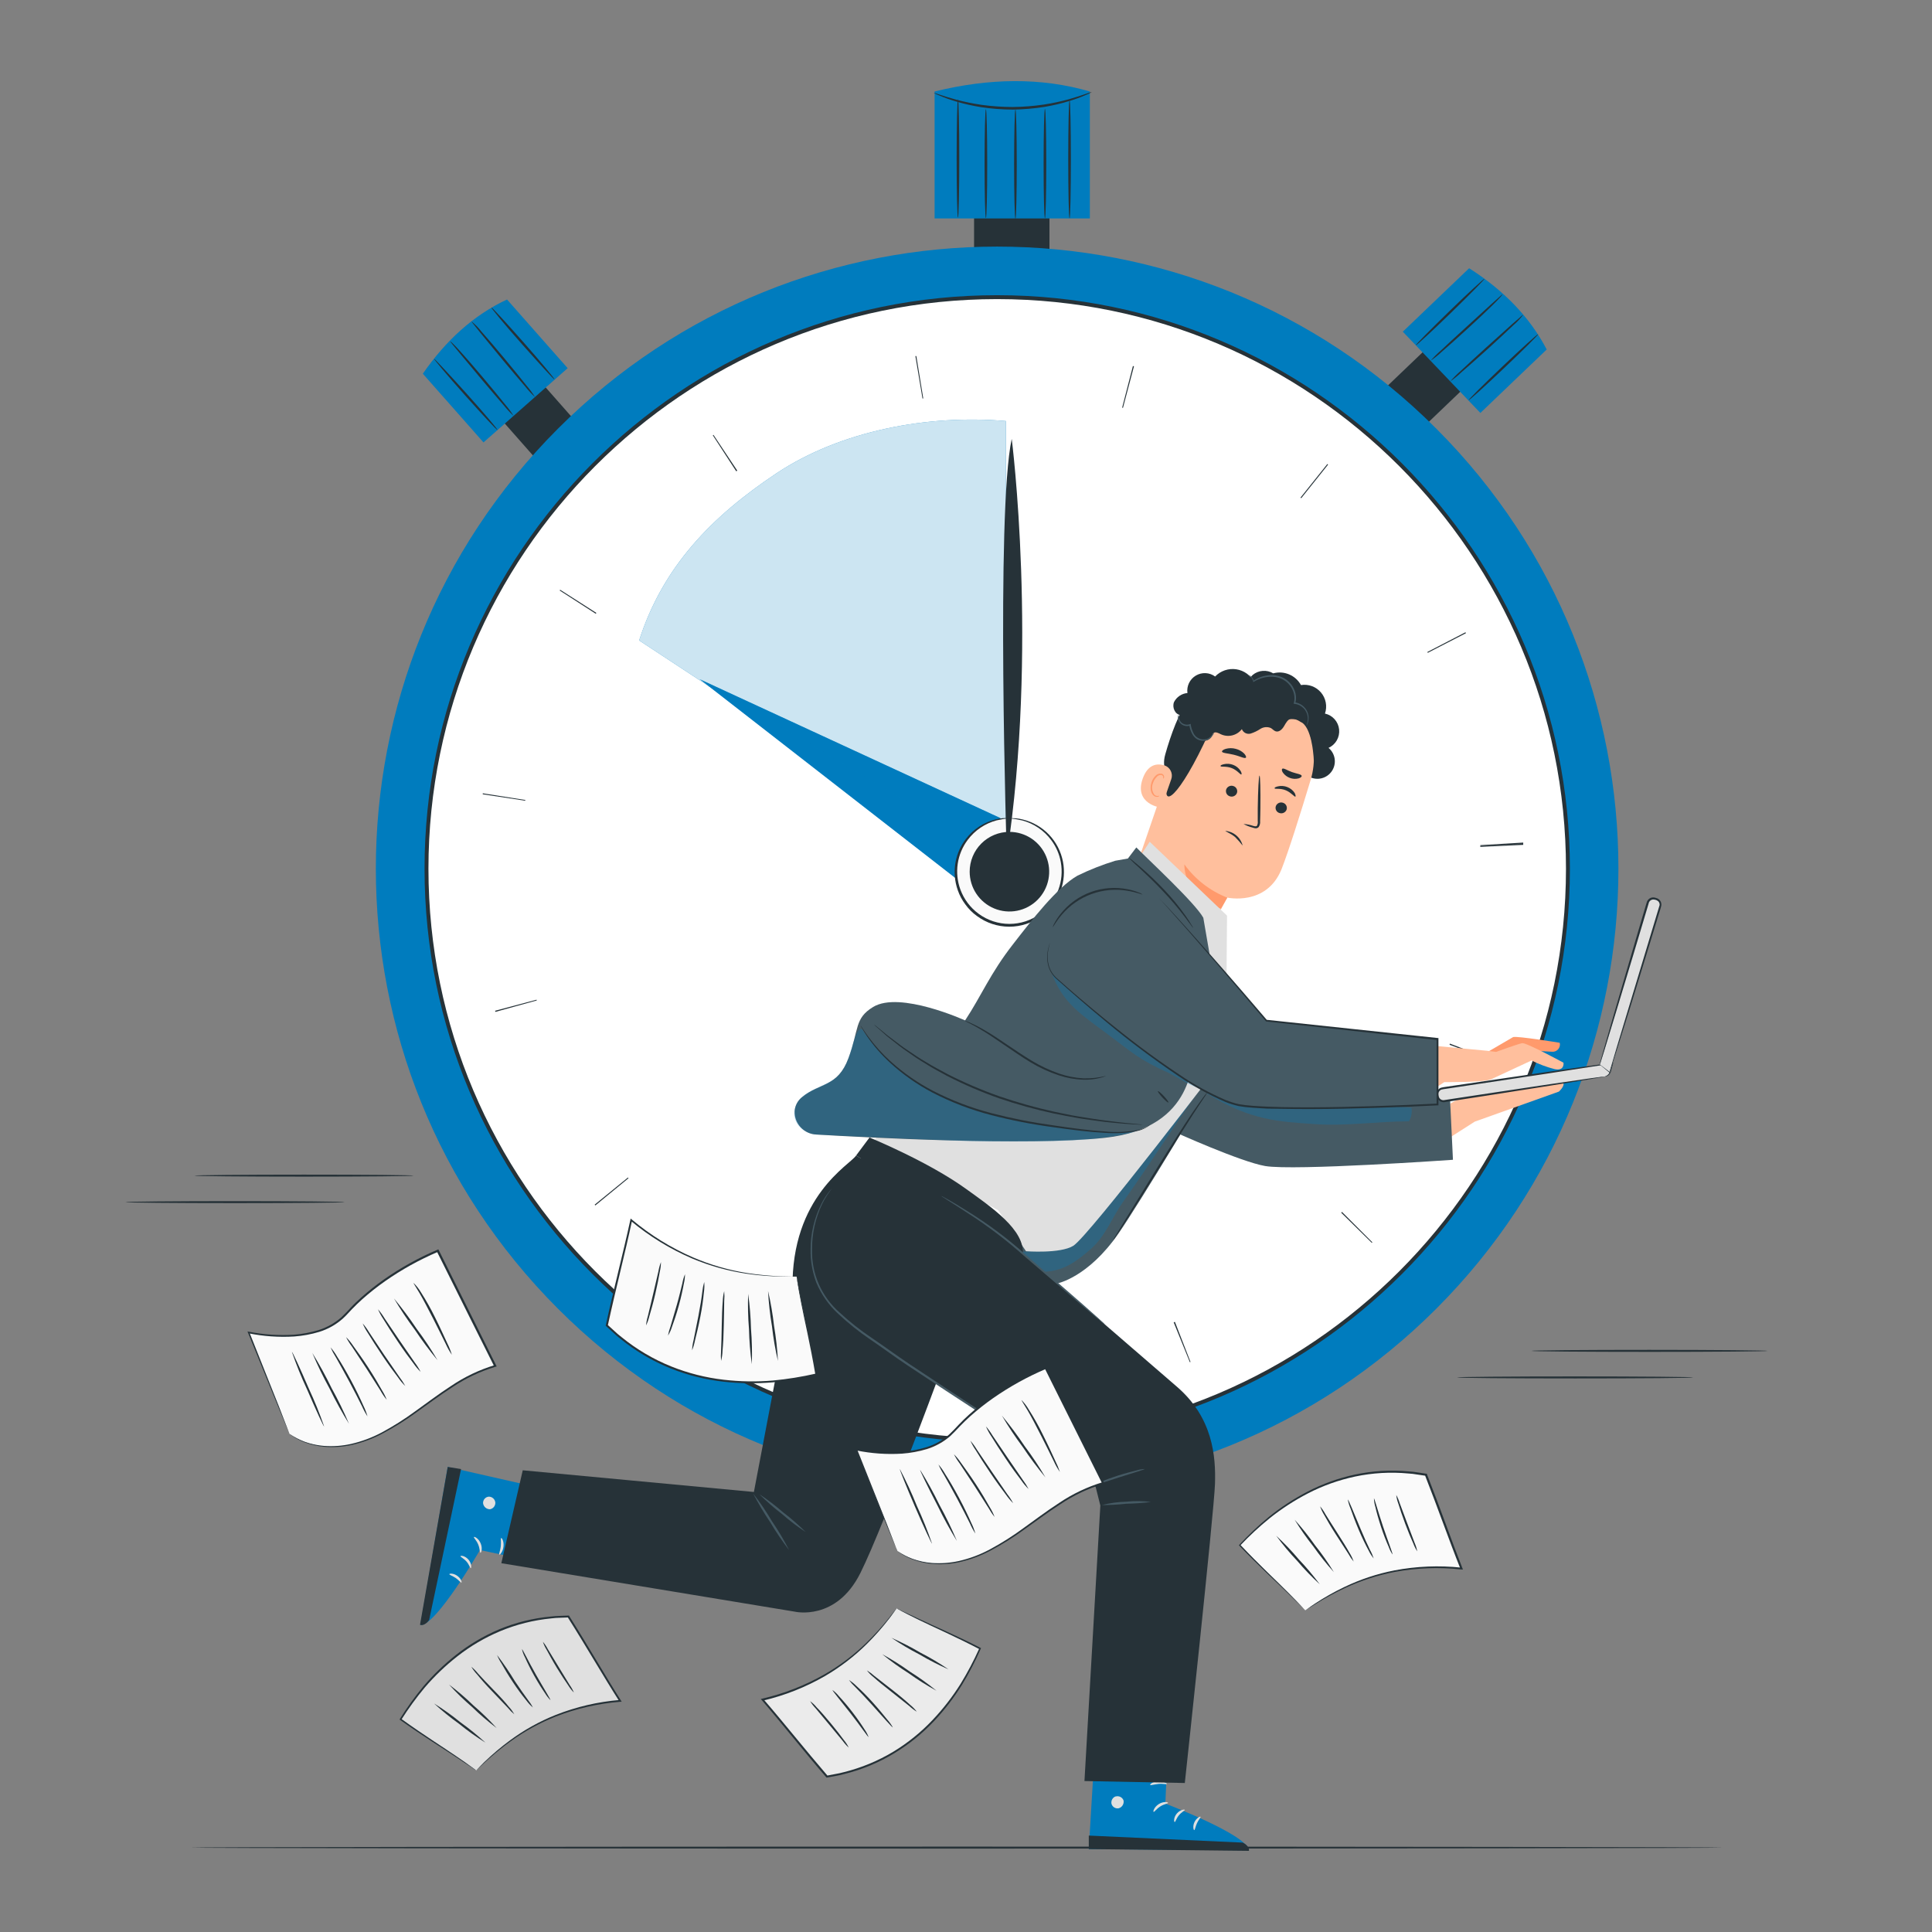 <?xml version="1.0" encoding="UTF-8"?> <svg xmlns="http://www.w3.org/2000/svg" width="500" height="500" viewBox="0 0 500 500" fill="none"><rect x="0" y="0" width="500" height="500" fill="#808080" stroke="none"/> <g clip-path="url(#clip0_451_803)"> <path d="M445.86 478.161C445.86 478.303 357.079 478.424 247.587 478.424C138.095 478.424 49.284 478.303 49.284 478.161C49.284 478.02 138.045 477.898 247.577 477.898C357.109 477.898 445.86 478.01 445.86 478.161Z" fill="#263238"></path> <path d="M271.599 47.419H252.09V77.893H271.599V47.419Z" fill="#263238"></path> <path d="M282.051 56.529H241.871V23.679C255.937 20.211 269.418 19.989 282.051 23.679V56.529Z" fill="#007CBE"></path> <path d="M282.545 23.82C282.077 24.116 281.58 24.364 281.061 24.558C279.683 25.163 278.27 25.683 276.83 26.115C274.696 26.778 272.52 27.295 270.317 27.662C267.611 28.093 264.877 28.327 262.137 28.36C259.4 28.357 256.666 28.15 253.958 27.743C251.743 27.394 249.554 26.898 247.405 26.257C245.963 25.834 244.547 25.328 243.163 24.74C242.64 24.561 242.139 24.324 241.669 24.032C241.669 23.911 243.89 24.831 247.536 25.812C249.674 26.374 251.842 26.816 254.029 27.137C256.706 27.501 259.405 27.687 262.107 27.693C264.811 27.663 267.51 27.45 270.185 27.056C272.371 26.719 274.536 26.256 276.668 25.67C280.314 24.639 282.475 23.699 282.545 23.82Z" fill="#263238"></path> <path d="M255.15 56.438C254.958 56.438 254.807 50.139 254.807 42.354C254.807 34.569 254.958 28.27 255.15 28.27C255.342 28.27 255.493 34.579 255.493 42.354C255.493 50.129 255.342 56.438 255.15 56.438Z" fill="#263238"></path> <path d="M262.794 56.63C262.602 56.63 262.45 50.3 262.45 42.474C262.45 34.649 262.602 28.319 262.794 28.319C262.985 28.319 263.137 34.659 263.137 42.474C263.137 50.29 262.985 56.63 262.794 56.63Z" fill="#263238"></path> <path d="M270.428 56.508C270.236 56.508 270.085 50.169 270.085 42.353C270.085 34.538 270.236 28.198 270.428 28.198C270.62 28.198 270.772 34.528 270.772 42.353C270.772 50.179 270.62 56.508 270.428 56.508Z" fill="#263238"></path> <path d="M276.799 56.509C276.608 56.509 276.456 49.654 276.456 41.211C276.456 32.769 276.608 25.924 276.799 25.924C276.991 25.924 277.143 32.769 277.143 41.211C277.143 49.654 276.991 56.509 276.799 56.509Z" fill="#263238"></path> <path d="M247.92 56.307C247.728 56.307 247.576 49.462 247.576 41.019C247.576 32.577 247.728 25.722 247.92 25.722C248.111 25.722 248.263 32.567 248.263 41.019C248.263 49.472 248.111 56.307 247.92 56.307Z" fill="#263238"></path> <path d="M382.666 96.838L372.92 86.626L357.005 101.854L366.751 112.066L382.666 96.838Z" fill="#263238"></path> <path d="M383.121 106.87L363.046 85.84L380.212 69.42C389.048 75.052 395.874 81.978 400.287 90.45L383.121 106.87Z" fill="#007CBE"></path> <path d="M366.409 89.359C366.297 89.237 370.185 85.314 375.093 80.542C380 75.77 384.08 72.039 384.181 72.15C384.282 72.261 380.404 76.194 375.497 80.966C370.589 85.739 366.52 89.47 366.409 89.359Z" fill="#263238"></path> <path d="M370.235 93.363C371.037 92.432 371.908 91.563 372.841 90.764C374.507 89.187 376.829 87.033 379.404 84.698L386.039 78.631L388.058 76.821L388.805 76.164C389.028 76.376 384.958 80.36 379.798 85.072C377.223 87.438 374.86 89.541 373.123 91.037C372.225 91.889 371.259 92.667 370.235 93.363V93.363Z" fill="#263238"></path> <path d="M375.325 98.701C376.142 97.749 377.03 96.86 377.981 96.042C379.657 94.455 382.02 92.291 384.635 89.915L391.381 83.849L393.451 82.049C393.689 81.815 393.949 81.605 394.228 81.422C393.482 82.428 392.621 83.344 391.664 84.152C389.987 85.759 387.624 87.943 385.029 90.309C382.434 92.675 379.98 94.799 378.254 96.305C377.347 97.185 376.367 97.987 375.325 98.701Z" fill="#263238"></path> <path d="M380.091 103.565C379.98 103.443 383.918 99.52 388.886 94.799C393.855 90.077 397.975 86.356 398.096 86.467C398.217 86.579 394.269 90.512 389.29 95.233C384.312 99.955 380.202 103.676 380.091 103.565Z" fill="#263238"></path> <path d="M136.879 95.338L126.302 104.685L140.868 121.211L151.445 111.864L136.879 95.338Z" fill="#263238"></path> <path d="M146.91 95.284L125.129 114.494L109.427 96.719C115.395 88.095 122.554 81.553 131.218 77.509L146.91 95.284Z" fill="#007CBE"></path> <path d="M128.774 111.31C128.653 111.421 124.866 107.366 120.322 102.271C115.778 97.175 112.244 92.948 112.315 92.837C112.385 92.726 116.212 96.831 120.766 101.886C125.321 106.942 128.895 111.198 128.774 111.31Z" fill="#263238"></path> <path d="M132.924 107.639C132.012 106.798 131.165 105.889 130.39 104.919C128.885 103.19 126.825 100.784 124.573 98.105L118.838 91.239L117.111 89.147C116.707 88.641 116.495 88.388 116.495 88.368C116.707 88.156 120.534 92.412 125.018 97.731C127.28 100.41 129.279 102.857 130.713 104.646C131.53 105.582 132.27 106.583 132.924 107.639V107.639Z" fill="#263238"></path> <path d="M138.459 102.756C137.537 101.907 136.683 100.987 135.904 100.006C134.389 98.257 132.319 95.81 130.057 93.1L124.311 86.114L122.595 83.97C122.371 83.719 122.172 83.449 121.999 83.161C122.978 83.946 123.859 84.846 124.624 85.841C126.169 87.58 128.25 90.006 130.512 92.726C132.773 95.446 134.783 97.923 136.227 99.743C137.048 100.687 137.794 101.695 138.459 102.756V102.756Z" fill="#263238"></path> <path d="M143.487 98.186C143.366 98.287 139.609 94.142 135.106 89.086C130.602 84.031 127.027 79.653 127.148 79.552C127.27 79.451 131.026 83.535 135.54 88.651C140.054 93.767 143.618 98.075 143.487 98.186Z" fill="#263238"></path> <path d="M371.752 338.652C434.544 275.78 434.544 173.843 371.752 110.971C308.96 48.099 207.154 48.099 144.362 110.971C81.57 173.843 81.57 275.78 144.362 338.652C207.154 401.524 308.96 401.524 371.752 338.652Z" fill="#007CBE"></path> <path d="M362.513 329.401C420.202 271.638 420.202 177.985 362.513 120.222C304.824 62.46 211.291 62.46 153.602 120.222C95.913 177.985 95.913 271.638 153.602 329.401C211.291 387.163 304.824 387.163 362.513 329.401Z" fill="white"></path> <path d="M258.058 373.23C176.325 373.23 109.871 306.65 109.871 224.813C109.871 142.976 176.325 76.397 258.058 76.397C339.79 76.397 406.285 142.976 406.285 224.813C406.285 306.65 339.79 373.23 258.058 373.23ZM258.058 77.408C176.881 77.408 110.881 143.532 110.881 224.813C110.881 306.094 176.921 372.219 258.098 372.219C339.275 372.219 405.275 306.124 405.275 224.813C405.275 143.502 339.235 77.408 258.058 77.408V77.408Z" fill="#263238"></path> <path d="M165.41 165.746C171.56 146.616 184.172 133.675 200.884 122.533C217.596 111.39 240.327 107.225 260.331 108.964V228.17L165.41 165.746Z" fill="#007CBE"></path> <g opacity="0.8"> <path d="M165.41 165.746C171.56 146.616 184.172 133.675 200.884 122.533C217.596 111.39 240.327 107.225 260.331 108.964V228.17L165.41 165.746Z" fill="white"></path> </g> <path d="M247.546 227.473L181.092 175.786L258.906 211.72L261.199 225.37L247.546 227.473Z" fill="#007CBE"></path> <g opacity="0.4"> <path d="M181.092 175.786L250.485 216.644L258.906 211.72L181.092 175.786Z" fill="#007CBE"></path> </g> <path d="M266.48 238.412C273.543 235.512 276.921 227.426 274.024 220.354C271.127 213.281 263.052 209.899 255.988 212.799C248.925 215.7 245.547 223.785 248.444 230.858C251.341 237.931 259.416 241.313 266.48 238.412Z" fill="#FAFAFA"></path> <path d="M261.239 211.75C260.115 211.871 258.999 212.06 257.897 212.317C254.913 213.116 252.285 214.896 250.435 217.372C249.073 219.184 248.187 221.309 247.858 223.552C247.528 225.795 247.765 228.085 248.546 230.213C249.469 232.721 251.109 234.901 253.262 236.481C255.572 238.185 258.365 239.105 261.234 239.105C264.103 239.105 266.897 238.185 269.207 236.481C271.364 234.899 273.007 232.715 273.932 230.203C274.756 227.939 274.965 225.496 274.538 223.125C274.166 221.043 273.308 219.079 272.034 217.392C270.187 214.917 267.562 213.137 264.582 212.337C263.48 212.081 262.364 211.892 261.239 211.771C262.383 211.689 263.532 211.791 264.642 212.074C267.25 212.696 269.623 214.058 271.476 215.997C273.33 217.936 274.586 220.368 275.094 223.004C275.568 225.488 275.37 228.054 274.518 230.435C274.065 231.726 273.418 232.939 272.6 234.035C271.761 235.204 270.738 236.229 269.57 237.068C267.148 238.86 264.216 239.827 261.204 239.827C258.192 239.827 255.26 238.86 252.838 237.068C251.67 236.229 250.647 235.204 249.809 234.035C248.99 232.939 248.343 231.726 247.89 230.435C247.038 228.054 246.84 225.488 247.314 223.004C247.732 220.85 248.649 218.824 249.99 217.089C251.923 214.557 254.67 212.772 257.766 212.034C258.901 211.751 260.074 211.655 261.239 211.75V211.75Z" fill="#263238"></path> <path d="M261.239 215.289C263.274 215.289 265.264 215.893 266.956 217.025C268.648 218.158 269.967 219.767 270.745 221.649C271.524 223.532 271.728 225.603 271.331 227.602C270.934 229.601 269.954 231.436 268.515 232.877C267.076 234.318 265.242 235.299 263.246 235.697C261.25 236.094 259.181 235.89 257.301 235.111C255.421 234.331 253.814 233.01 252.683 231.316C251.553 229.622 250.949 227.63 250.949 225.592C250.949 222.859 252.033 220.239 253.963 218.307C255.893 216.375 258.51 215.289 261.239 215.289V215.289Z" fill="#263238"></path> <path d="M260.553 221.537C260.553 221.537 257.725 132.39 261.835 113.584C261.835 113.584 268.732 167.606 260.553 221.537Z" fill="#263238"></path> <path d="M252.504 361.552H252.323L252.727 350.43H253.04L252.504 361.552ZM307.932 352.533L303.751 342.22L304.064 342.099L308.104 352.473L307.932 352.533ZM197.996 347.225L197.824 347.144L202.762 337.185L203.045 337.317L197.996 347.225ZM355.018 321.645L347.102 313.849L347.304 313.647L355.16 321.503L355.018 321.645ZM154.07 311.969L153.898 311.767L162.512 304.74L162.653 304.922L154.07 311.969ZM385.544 274.255L375.133 270.373L375.245 270.09L385.615 274.084L385.544 274.255ZM128.209 261.87L128.128 261.587L138.863 258.725L138.913 258.917L128.209 261.87ZM383.101 219.172V219L394.208 218.322V218.646L383.101 219.172ZM383.101 218.969V218.727L394.208 218.059V218.312L383.101 218.969ZM135.924 207.221L124.938 205.562V205.31L135.964 207.039L135.924 207.221ZM369.499 168.951L369.398 168.739L379.264 163.633L379.385 163.865L369.499 168.951ZM154.191 158.84L144.851 152.824L144.972 152.632L154.333 158.618L154.191 158.84ZM336.761 128.933L336.57 128.781L343.517 120.086L343.709 120.237L336.761 128.933ZM190.534 121.966L184.475 112.654L184.646 112.543L190.806 121.804L190.534 121.966ZM290.624 105.546L290.412 105.496L293.199 94.728L293.472 94.798L290.624 105.546ZM238.741 103.12L236.903 92.149H237.145L238.943 103.12H238.741Z" fill="#263238"></path> <path d="M438.226 356.478C438.226 356.629 424.533 356.741 407.649 356.741C390.765 356.741 377.062 356.629 377.062 356.478C377.062 356.326 390.755 356.215 407.649 356.215C424.543 356.215 438.226 356.336 438.226 356.478Z" fill="#263238"></path> <path d="M457.472 349.602C457.472 349.753 443.779 349.865 426.885 349.865C409.991 349.865 396.309 349.753 396.309 349.602C396.309 349.45 409.991 349.339 426.885 349.339C443.779 349.339 457.472 349.48 457.472 349.602Z" fill="#263238"></path> <path d="M89.201 311.111C89.201 311.252 76.498 311.373 60.836 311.373C45.174 311.373 32.461 311.252 32.461 311.111C32.461 310.969 45.164 310.848 60.836 310.848C76.508 310.848 89.201 310.969 89.201 311.111Z" fill="#263238"></path> <path d="M107.055 304.255C107.055 304.397 94.351 304.518 78.69 304.518C63.028 304.518 50.315 304.397 50.315 304.255C50.315 304.113 63.018 303.992 78.69 303.992C94.362 303.992 107.055 304.103 107.055 304.255Z" fill="#263238"></path> <path d="M324.18 174.684C324.915 174.069 325.823 173.698 326.778 173.622C327.733 173.546 328.688 173.769 329.512 174.26C330.875 173.888 332.323 173.984 333.625 174.534C334.926 175.084 336.006 176.056 336.691 177.293C337.649 177.14 338.63 177.237 339.54 177.576C340.449 177.914 341.255 178.483 341.88 179.226C342.505 179.968 342.928 180.861 343.107 181.815C343.286 182.77 343.215 183.755 342.901 184.674C343.865 184.887 344.737 185.398 345.394 186.135C346.051 186.872 346.459 187.798 346.561 188.78C346.663 189.763 346.453 190.753 345.961 191.609C345.469 192.466 344.72 193.145 343.82 193.551C344.68 194.264 345.246 195.27 345.408 196.376C345.57 197.482 345.317 198.608 344.698 199.538C344.079 200.468 343.138 201.136 342.057 201.412C340.975 201.688 339.83 201.553 338.842 201.033L323.039 179.871C322.672 178.994 322.584 178.025 322.788 177.097C322.993 176.168 323.479 175.326 324.18 174.684Z" fill="#263238"></path> <path d="M339.215 201.771C340.6 197.162 340.207 192.2 338.112 187.867C336.018 183.534 332.375 180.147 327.906 178.375L326.977 178.011C316.798 174.674 308.285 181.469 305.236 191.741L293.653 225.481L293.381 230.193L303.751 245.784L312.547 241.739L317.596 232.296C317.596 232.296 327.694 234.571 331.622 225.046C333.439 220.456 336.529 210.659 339.215 201.771Z" fill="#FFBF9D"></path> <path d="M317.626 232.316C313.178 230.571 309.323 227.584 306.518 223.712C306.518 223.712 306.114 232.256 316 235.157L317.626 232.316Z" fill="#FF9A6C"></path> <path d="M332.965 209.546C332.826 209.902 332.555 210.191 332.209 210.351C331.862 210.512 331.467 210.531 331.107 210.406C330.927 210.352 330.76 210.262 330.615 210.142C330.471 210.022 330.352 209.874 330.267 209.707C330.181 209.54 330.129 209.357 330.116 209.169C330.102 208.982 330.127 208.794 330.188 208.616C330.326 208.26 330.597 207.971 330.944 207.811C331.29 207.651 331.685 207.631 332.046 207.757C332.225 207.812 332.391 207.902 332.535 208.022C332.678 208.143 332.796 208.291 332.882 208.457C332.968 208.624 333.019 208.806 333.033 208.993C333.047 209.18 333.024 209.368 332.965 209.546V209.546Z" fill="#263238"></path> <path d="M335.237 206.169C335.005 206.291 334.227 205.158 332.794 204.541C331.36 203.925 329.956 204.278 329.875 204.036C329.794 203.793 330.128 203.672 330.723 203.51C331.534 203.318 332.384 203.382 333.157 203.692C333.935 203.987 334.6 204.522 335.055 205.219C335.328 205.745 335.358 206.129 335.237 206.169Z" fill="#263238"></path> <path d="M320.12 205.219C319.984 205.577 319.713 205.867 319.366 206.028C319.019 206.188 318.622 206.207 318.262 206.078C318.083 206.023 317.917 205.933 317.773 205.813C317.63 205.692 317.511 205.544 317.426 205.378C317.34 205.211 317.289 205.029 317.275 204.842C317.26 204.655 317.284 204.467 317.343 204.289C317.481 203.933 317.752 203.644 318.099 203.484C318.445 203.323 318.841 203.304 319.201 203.429C319.38 203.485 319.546 203.575 319.69 203.695C319.834 203.816 319.952 203.964 320.037 204.13C320.123 204.297 320.174 204.479 320.189 204.666C320.203 204.853 320.179 205.041 320.12 205.219Z" fill="#263238"></path> <path d="M321.262 200.437C321.019 200.548 320.252 199.375 318.818 198.799C317.384 198.223 315.98 198.536 315.889 198.294C315.799 198.051 316.142 197.93 316.748 197.768C317.56 197.584 318.408 197.651 319.181 197.96C319.944 198.259 320.594 198.789 321.039 199.477C321.352 199.962 321.373 200.386 321.262 200.437Z" fill="#263238"></path> <path d="M321.816 213.247C322.687 213.302 323.546 213.472 324.371 213.753C324.765 213.864 325.149 213.924 325.31 213.692C325.498 213.317 325.565 212.893 325.502 212.479C325.502 211.468 325.502 210.335 325.502 209.182C325.563 204.501 325.765 200.72 325.957 200.72C326.148 200.72 326.249 204.521 326.189 209.203C326.189 210.355 326.138 211.447 326.118 212.499C326.18 213.044 326.044 213.593 325.734 214.046C325.629 214.158 325.5 214.244 325.356 214.298C325.213 214.353 325.059 214.373 324.906 214.359C324.675 214.334 324.448 214.28 324.23 214.197C323.39 213.981 322.579 213.661 321.816 213.247V213.247Z" fill="#263238"></path> <path d="M322.442 196.069C322.16 196.423 320.938 195.725 319.332 195.331C317.727 194.937 316.303 194.926 316.242 194.492C316.242 194.279 316.586 193.986 317.252 193.794C318.082 193.57 318.957 193.57 319.787 193.794C320.613 193.993 321.37 194.412 321.978 195.007C322.412 195.483 322.574 195.917 322.442 196.069Z" fill="#263238"></path> <path d="M331.844 198.951C332.228 198.698 333.137 199.386 334.379 199.82C335.621 200.255 336.752 200.346 336.873 200.781C336.923 200.993 336.641 201.276 336.075 201.448C335.33 201.64 334.544 201.598 333.823 201.327C333.102 201.066 332.475 200.594 332.026 199.972C331.703 199.517 331.682 199.113 331.844 198.951Z" fill="#263238"></path> <path d="M340.023 197.02C340.023 197.02 339.851 190.033 337.519 187.495C334.691 184.462 331.672 187.677 328.713 185.473C325.755 183.269 323.048 180.286 318.616 181.53C313.789 182.885 314.748 185.574 312.85 189.71C305.155 206.564 300.106 210.194 302.398 201.731C302.651 200.801 300.459 199.123 301.57 195.23C303.004 190.175 305.145 184.189 307.629 181.156C309.649 178.608 312.133 177.243 315.98 176.202C322.039 174.543 328.532 177.01 332.732 179.174C336.933 181.338 343.366 189.669 340.023 197.02Z" fill="#263238"></path> <path d="M303.116 201.67C303.243 201.314 303.296 200.936 303.273 200.559C303.249 200.182 303.15 199.813 302.98 199.476C302.81 199.138 302.573 198.839 302.284 198.595C301.995 198.352 301.659 198.17 301.298 198.061C299.45 197.525 297.067 197.758 295.734 201.499C293.371 208.121 300.51 209.132 300.581 208.95C300.652 208.768 302.156 204.451 303.116 201.67Z" fill="#FFBF9D"></path> <path d="M300.036 205.937C300.036 205.937 299.884 205.937 299.662 205.998C299.346 206.016 299.035 205.911 298.794 205.705C298.464 205.281 298.253 204.776 298.182 204.243C298.111 203.71 298.182 203.168 298.39 202.672C298.571 202.096 298.882 201.571 299.298 201.135C299.434 200.95 299.612 200.801 299.818 200.701C300.024 200.6 300.251 200.552 300.48 200.558C300.625 200.568 300.762 200.629 300.866 200.731C300.97 200.833 301.034 200.969 301.045 201.115C301.045 201.337 300.985 201.448 301.045 201.479C301.106 201.509 301.227 201.418 301.268 201.125C301.291 200.948 301.252 200.769 301.156 200.619C301.092 200.517 301.008 200.428 300.909 200.359C300.81 200.29 300.699 200.24 300.581 200.215C300.289 200.173 299.992 200.206 299.717 200.31C299.441 200.415 299.197 200.587 299.006 200.811C298.538 201.292 298.192 201.878 297.996 202.52C297.562 203.875 297.794 205.361 298.652 205.978C298.811 206.096 298.995 206.175 299.189 206.21C299.383 206.245 299.583 206.235 299.773 206.18C299.965 206.089 300.056 205.958 300.036 205.937Z" fill="#FF9A6C"></path> <path d="M308.224 189.042C308.774 190.004 309.551 190.816 310.486 191.408C310.965 191.685 311.528 191.78 312.071 191.676C312.614 191.572 313.102 191.276 313.445 190.842C313.698 190.407 313.798 189.831 314.233 189.608C314.667 189.386 315.364 189.719 315.889 189.992C316.815 190.442 317.868 190.559 318.87 190.323C319.872 190.087 320.763 189.514 321.392 188.698C321.561 189.138 321.887 189.5 322.306 189.713C322.726 189.926 323.21 189.975 323.664 189.851C324.557 189.565 325.407 189.156 326.189 188.637C326.584 188.385 327.035 188.231 327.503 188.191C327.971 188.15 328.441 188.224 328.875 188.405C329.329 188.658 329.672 189.123 330.167 189.274C331.056 189.537 331.874 188.698 332.338 187.889C332.803 187.08 333.298 186.13 334.206 185.958C335.115 185.786 335.822 186.383 336.569 186.807C337.317 187.232 338.407 187.455 338.912 186.757C339.027 186.564 339.102 186.35 339.131 186.128C339.161 185.905 339.145 185.679 339.084 185.463C338.867 184.46 338.318 183.561 337.526 182.911C336.734 182.261 335.745 181.899 334.721 181.883C334.822 180.67 334.562 179.454 333.975 178.388C333.387 177.321 332.498 176.453 331.419 175.891C330.34 175.329 329.12 175.099 327.91 175.23C326.701 175.361 325.558 175.846 324.623 176.626C324.176 175.723 323.517 174.941 322.704 174.347C321.891 173.752 320.946 173.363 319.951 173.211C318.955 173.059 317.938 173.15 316.985 173.475C316.032 173.8 315.171 174.35 314.475 175.079C313.757 174.553 312.9 174.25 312.012 174.208C311.123 174.166 310.242 174.387 309.477 174.843C308.713 175.299 308.1 175.97 307.713 176.772C307.327 177.575 307.185 178.473 307.306 179.356C306.579 179.418 305.88 179.665 305.274 180.071C304.669 180.478 304.176 181.032 303.842 181.681C303.287 183.026 304.074 184.896 305.518 185.058C305.053 185.491 304.768 186.083 304.721 186.717C304.674 187.35 304.868 187.978 305.264 188.475C305.661 188.971 306.23 189.299 306.857 189.393C307.485 189.487 308.125 189.34 308.649 188.981" fill="#263238"></path> <path d="M305.034 184.856C304.919 185.073 304.853 185.311 304.839 185.555C304.825 185.8 304.864 186.044 304.953 186.272C305.116 186.815 305.476 187.276 305.963 187.566C306.273 187.751 306.621 187.865 306.981 187.898C307.341 187.931 307.704 187.884 308.043 187.758L307.78 187.607C307.884 188.356 308.109 189.083 308.447 189.76C308.667 190.215 308.972 190.624 309.345 190.963C309.701 191.288 310.137 191.511 310.608 191.61C310.995 191.726 311.402 191.755 311.802 191.695C312.201 191.636 312.583 191.49 312.92 191.267C313.35 190.958 313.714 190.566 313.991 190.114C314.106 189.963 314.191 189.791 314.243 189.609C314.243 189.609 314.091 189.75 313.859 190.023C313.551 190.416 313.183 190.757 312.769 191.034C312.416 191.217 312.03 191.325 311.634 191.351C311.238 191.376 310.84 191.32 310.467 191.184C310.094 191.048 309.754 190.836 309.467 190.561C309.18 190.287 308.953 189.955 308.8 189.588C308.486 188.951 308.272 188.269 308.164 187.566V187.323L307.942 187.414C307.655 187.525 307.347 187.571 307.04 187.55C306.733 187.529 306.434 187.441 306.165 187.293C305.728 187.057 305.394 186.668 305.226 186.201C305.081 185.768 305.016 185.313 305.034 184.856Z" fill="#455A64"></path> <path d="M323.261 174.765C323.261 174.765 323.412 174.876 323.655 175.119C324.008 175.458 324.245 175.901 324.331 176.383V176.535L324.472 176.454C325.726 175.669 327.157 175.217 328.633 175.139C329.586 175.086 330.54 175.238 331.43 175.584C332.409 175.971 333.262 176.622 333.894 177.465C334.382 178.123 334.727 178.878 334.904 179.679C335.066 180.424 335.046 181.198 334.843 181.934L334.782 182.146H335.005C335.909 182.241 336.75 182.652 337.382 183.307C338.013 183.961 338.394 184.818 338.458 185.725C338.483 186.441 338.359 187.153 338.095 187.818C338.095 187.818 338.236 187.667 338.387 187.323C338.648 186.669 338.734 185.959 338.637 185.262C338.539 184.565 338.262 183.906 337.832 183.349C337.497 182.914 337.079 182.55 336.602 182.278C336.125 182.005 335.6 181.83 335.055 181.762L335.217 182.005C335.441 181.208 335.469 180.368 335.297 179.558C335.107 178.697 334.735 177.887 334.207 177.182C333.531 176.274 332.614 175.573 331.561 175.16C330.621 174.803 329.615 174.655 328.613 174.725C327.081 174.824 325.604 175.337 324.341 176.211L324.503 176.282C324.386 175.766 324.102 175.304 323.695 174.967C323.567 174.868 323.419 174.799 323.261 174.765V174.765Z" fill="#455A64"></path> <path d="M321.595 218.829C320.984 218.054 320.33 217.315 319.636 216.614C318.404 215.603 317.101 215.189 317.142 215.037C318.185 215.129 319.174 215.543 319.972 216.222C320.77 216.901 321.337 217.812 321.595 218.829V218.829Z" fill="#263238"></path> <path d="M391.603 268.391C392.724 268.078 403.66 269.868 403.66 269.868C403.732 270.167 403.73 270.48 403.654 270.779C403.577 271.078 403.429 271.354 403.222 271.582C403.015 271.81 402.755 271.985 402.465 272.089C402.175 272.194 401.865 272.226 401.559 272.183C399.025 272.102 390.745 271.435 390.745 271.435L385.453 273.77L383.696 273.002L391.603 268.391Z" fill="#FF9A6C"></path> <path d="M369.216 270.464L384.746 271.93L387.17 272.233C387.17 272.233 392.895 270.15 393.946 269.969C394.996 269.787 404.629 275.024 404.629 275.024C404.629 275.024 404.993 277.258 402.307 276.682C400.251 276.151 398.257 275.402 396.359 274.448C396.359 274.448 387.645 278.492 385.908 279.321C384.171 280.15 373.79 280.049 373.79 280.049L370.125 282.445L369.216 270.464Z" fill="#FFBF9D"></path> <path d="M375.325 294.326L381.657 290.281L403.438 282.506C403.438 282.506 405.346 280.767 404.367 280.07C403.387 279.372 380.192 282.87 380.192 282.87L375.325 285.62V294.326Z" fill="#FFBF9D"></path> <path d="M313.85 278.826C313.85 280.05 294.916 311.322 289.524 319.138C281.546 330.715 273.549 332.171 273.549 332.171L262.926 323.314L306.63 275.884L319.605 266.41L313.85 278.826Z" fill="#455A64"></path> <path d="M304.044 292.981C304.044 292.981 321.049 300.665 327.421 301.767C334.913 303.051 376.022 300.15 376.022 300.15L375.244 283.76L315.172 282.395L307.992 280.494L304.044 292.981Z" fill="#455A64"></path> <g opacity="0.3"> <path d="M309.658 280.08C308.416 280.636 307.709 283.922 306.77 284.913C296.814 295.378 289.523 307.157 279.243 316.651C274.81 320.695 269.782 324.224 263.773 323.92L269.913 329.148C275.023 329.047 278.415 326.64 282.273 323.273C286.13 319.906 287.776 315.073 290.745 310.908C297.531 301.414 304.165 290.807 310.941 281.313C310.608 279.999 310.9 279.514 309.658 280.08Z" fill="#007CBE"></path> </g> <path d="M265.541 323.819C265.541 323.819 274.417 324.497 277.76 322.414C281.799 319.937 317.243 273.366 317.243 273.366L317.556 236.967L297.542 217.848L295.472 220.992L252.909 269.635L225.645 295.58L258.311 313.203L265.541 323.819Z" fill="#E0E0E0"></path> <path d="M309.224 272.284C308.164 273.568 309.86 291.899 285.999 294.457C265.864 296.621 223.887 294.376 211.274 293.618C209.727 293.555 208.267 292.882 207.214 291.745C206.16 290.609 205.598 289.101 205.65 287.551C205.702 286.827 205.909 286.123 206.258 285.486C206.606 284.849 207.088 284.295 207.669 283.861C212.133 280.211 216.818 281.333 219.585 273.841C222.352 266.349 221.089 263.558 225.977 260.596C232.874 256.39 249.768 264.084 249.768 264.084C254.009 257.664 256.24 251.951 262.208 244.318C267.025 238.12 273.558 229.627 278.86 226.613C282.01 225.079 285.275 223.791 288.624 222.761L291.896 222.185L294.077 219.313C297.288 222.589 309.295 233.671 311.415 237.513L313.849 251.668L309.224 272.284Z" fill="#455A64"></path> <g opacity="0.3"> <path d="M365.288 286.662C349.485 285.56 333.045 284.458 313.526 280.363L312.324 282.982C323.583 290.06 331.379 290.282 339.912 290.899C348.444 291.516 356.381 290.201 364.631 290.201C365.263 289.137 365.496 287.883 365.288 286.662V286.662Z" fill="#007CBE"></path> </g> <g opacity="0.3"> <path d="M277.991 249.616L271.579 250.021C274.235 258.726 278.547 261.668 285.868 267.067C293.189 272.467 294.37 274.044 302.66 277.765C303.458 278.119 309.729 282.042 309.921 281.202C295.673 272.446 287.473 263.377 277.991 249.616Z" fill="#007CBE"></path> </g> <path d="M271.711 243.923C269.388 250.404 273.599 253.377 273.599 253.377C273.599 253.377 307.932 284.609 321.796 286.186C335.661 287.764 372.003 285.833 372.003 285.833V268.887L327.734 264.125C327.734 264.125 309.921 243.104 300.065 232.559" fill="#455A64"></path> <path d="M300.065 232.559L300.591 233.094C300.954 233.469 301.459 233.994 302.105 234.682C303.418 236.097 305.347 238.18 307.77 240.9C312.627 246.319 319.544 254.216 327.885 263.993L327.754 263.922L372.033 268.634H372.266V286.065H372.023L364.076 286.429C352.837 286.864 341.982 287.167 331.763 286.965L327.986 286.914C326.724 286.833 325.482 286.783 324.24 286.682C323.004 286.607 321.773 286.462 320.554 286.247C319.958 286.105 319.363 285.944 318.787 285.762C318.211 285.58 317.636 285.388 317.08 285.155C312.862 283.332 308.828 281.108 305.034 278.512C298.557 274.15 292.305 269.463 286.302 264.468C281.071 260.161 276.79 256.38 273.579 253.498C272.416 252.528 271.594 251.209 271.236 249.737C270.971 248.679 270.92 247.579 271.084 246.501C271.167 245.848 271.316 245.204 271.529 244.58C271.67 244.156 271.751 243.953 271.751 243.953C271.751 243.953 271.7 244.176 271.579 244.601C271.393 245.228 271.264 245.871 271.196 246.522C271.056 247.583 271.125 248.661 271.397 249.696C271.761 251.123 272.571 252.395 273.71 253.326V253.326C276.941 256.218 281.243 259.918 286.504 264.195C291.765 268.472 297.965 273.295 305.256 278.128C309.027 280.701 313.037 282.902 317.232 284.7C317.777 284.923 318.353 285.094 318.908 285.297C319.464 285.499 320.059 285.62 320.635 285.762C321.835 285.967 323.045 286.109 324.26 286.186C325.492 286.287 326.734 286.328 327.986 286.399L331.783 286.52C342.002 286.702 352.847 286.399 364.096 285.964L372.043 285.6L371.791 285.863C371.791 280.039 371.791 274.347 371.791 268.917L372.023 269.17L327.754 264.357H327.673L327.613 264.296C319.312 254.489 312.466 246.562 307.639 241.042L302.055 234.753L300.591 233.125C300.217 232.761 300.065 232.559 300.065 232.559Z" fill="#263238"></path> <path d="M312.456 282.709C312.176 283.237 311.859 283.744 311.506 284.226L308.8 288.321C306.568 291.778 303.549 296.611 300.237 301.95C296.925 307.288 293.906 312.142 291.674 315.61C290.563 317.349 289.654 318.734 288.998 319.654C288.699 320.161 288.362 320.645 287.988 321.1C288.245 320.561 288.538 320.041 288.867 319.543C289.513 318.481 290.371 317.076 291.401 315.367L299.833 301.636C303.145 296.288 306.215 291.526 308.527 288.068C309.689 286.359 310.648 285.034 311.335 284.074C311.67 283.588 312.045 283.132 312.456 282.709V282.709Z" fill="#263238"></path> <path d="M415.273 278.603L373.75 284.963C373.369 285.021 372.98 284.926 372.668 284.699C372.356 284.472 372.146 284.131 372.084 283.75L372.023 283.315C371.995 283.126 372.003 282.933 372.049 282.747C372.095 282.561 372.177 282.386 372.291 282.232C372.404 282.078 372.547 281.948 372.711 281.849C372.875 281.75 373.056 281.685 373.245 281.657L417.262 275.125L416.727 277.248C416.645 277.593 416.464 277.905 416.205 278.147C415.946 278.388 415.622 278.547 415.273 278.603Z" fill="#E0E0E0"></path> <path d="M415.273 278.604C415.664 278.507 416.015 278.29 416.277 277.984C416.54 277.677 416.7 277.297 416.737 276.895C416.858 276.369 416.999 275.773 417.161 275.095L417.282 275.237C409.951 276.41 393.4 278.937 374.174 281.789C373.783 281.832 373.395 281.899 373.013 281.991C372.857 282.056 372.717 282.152 372.601 282.274C372.484 282.396 372.394 282.54 372.336 282.699C372.286 282.859 372.265 283.026 372.276 283.194C372.276 283.346 372.326 283.598 372.356 283.76C372.389 283.923 372.455 284.077 372.551 284.213C372.647 284.349 372.769 284.463 372.912 284.549C373.062 284.639 373.229 284.697 373.403 284.72C373.577 284.743 373.753 284.729 373.922 284.68L375.103 284.498L377.436 284.144L386.332 282.8L401.388 280.545L411.557 279.069L414.323 278.695L415.04 278.614C415.124 278.599 415.209 278.599 415.293 278.614L415.05 278.674L414.333 278.816L411.587 279.281L401.489 280.919L386.443 283.285L377.557 284.66L375.224 285.024L374.043 285.206C373.59 285.312 373.114 285.244 372.71 285.014C372.505 284.891 372.328 284.726 372.189 284.532C372.05 284.337 371.952 284.116 371.902 283.881C371.902 283.649 371.841 283.487 371.811 283.245C371.779 282.879 371.866 282.513 372.059 282.202C372.252 281.89 372.541 281.649 372.881 281.516C373.299 281.402 373.724 281.321 374.154 281.273C393.34 278.422 409.951 276.025 417.312 275.024H417.474V275.186L416.989 276.966C416.92 277.426 416.704 277.851 416.373 278.179C416.17 278.377 415.92 278.52 415.646 278.594C415.363 278.614 415.273 278.614 415.273 278.604Z" fill="#263238"></path> <path d="M414.071 275.53L426.512 233.621C426.565 233.432 426.656 233.256 426.778 233.102C426.9 232.948 427.052 232.821 427.224 232.727C427.396 232.633 427.585 232.574 427.78 232.554C427.975 232.534 428.172 232.553 428.36 232.61L428.723 232.721C428.912 232.774 429.088 232.865 429.242 232.987C429.395 233.11 429.522 233.261 429.616 233.434C429.71 233.606 429.769 233.795 429.789 233.991C429.809 234.186 429.79 234.383 429.733 234.571L416.606 277.532L414.071 275.53Z" fill="#E0E0E0"></path> <path d="M414.071 275.53L414.253 275.651L414.748 276.015L416.666 277.481H416.515C418.383 270.99 423.584 253.973 429.511 234.227C429.524 234.056 429.502 233.885 429.447 233.723C429.391 233.562 429.303 233.413 429.188 233.287C428.907 233.032 428.554 232.87 428.178 232.822C428.012 232.782 427.839 232.777 427.671 232.807C427.503 232.837 427.343 232.901 427.201 232.996C427.058 233.091 426.937 233.215 426.845 233.358C426.752 233.502 426.691 233.664 426.663 233.833C426.199 235.39 425.734 236.927 425.29 238.433L422.695 247.118C421.019 252.649 419.524 257.633 418.252 261.84C416.98 266.046 415.939 269.402 415.222 271.789C414.859 272.941 414.576 273.811 414.364 274.508C414.273 274.802 414.192 275.034 414.132 275.226C414.113 275.311 414.083 275.393 414.041 275.469C414.041 275.469 414.041 275.398 414.041 275.236C414.041 275.075 414.152 274.822 414.223 274.539C414.415 273.882 414.667 272.982 414.98 271.849C415.677 269.453 416.646 266.056 417.848 261.88C419.05 257.704 420.554 252.639 422.18 247.068C422.998 244.277 423.866 241.355 424.755 238.312C425.209 236.795 425.664 235.278 426.128 233.681C426.226 233.217 426.497 232.809 426.886 232.538C427.086 232.403 427.313 232.311 427.551 232.269C427.79 232.227 428.034 232.236 428.269 232.296C428.485 232.347 428.697 232.411 428.905 232.488C429.129 232.589 429.332 232.733 429.501 232.913C429.667 233.093 429.793 233.305 429.873 233.536C429.953 233.768 429.985 234.013 429.965 234.257C429.898 234.599 429.811 234.937 429.703 235.268L429.42 236.188C429.228 236.805 429.047 237.412 428.855 238.018C428.491 239.242 428.117 240.435 427.754 241.628L425.633 248.554C424.26 253.023 422.968 257.189 421.816 260.96C419.484 268.402 417.666 274.205 416.626 277.542V277.673L416.515 277.582L414.637 276.025C414.435 275.876 414.246 275.71 414.071 275.53V275.53Z" fill="#263238"></path> <path d="M308.8 240.162C308.74 240.162 307.962 239.05 306.609 237.27C304.85 234.948 302.962 232.727 300.954 230.617C298.622 228.13 296.36 226.017 294.724 224.49C293.8 223.707 292.926 222.866 292.108 221.973C292.401 222.121 292.673 222.308 292.916 222.529C293.411 222.913 294.118 223.54 294.936 224.207C297.16 226.117 299.284 228.142 301.298 230.274C303.319 232.399 305.182 234.67 306.872 237.068C307.518 237.998 308.003 238.767 308.316 239.313C308.519 239.57 308.682 239.856 308.8 240.162Z" fill="#263238"></path> <g opacity="0.3"> <path d="M293.957 292.778C291.018 293.557 267.783 291.98 256.13 288.249C247.769 285.569 239.65 282.051 234.086 277.895C229.785 274.747 226.084 270.85 223.16 266.389C221.817 265.621 220.929 269.655 220.403 271.333C219.878 273.012 218.757 277.4 215.678 279.422C211.901 281.869 206.105 282.678 205.58 287.703C205.257 290.857 208.114 293.456 211.275 293.618C221.211 294.103 248.637 295.417 255.988 295.417C264.966 295.367 284.212 295.882 293.957 292.778Z" fill="#007CBE"></path> </g> <path d="M297.693 291.02C297.488 291.221 297.268 291.407 297.036 291.576C296.342 292.021 295.587 292.361 294.795 292.587C291.848 293.23 288.822 293.424 285.818 293.163C282.011 292.981 277.517 292.415 272.549 291.707C267.146 290.992 261.791 289.948 256.514 288.583C251.22 287.209 246.099 285.242 241.245 282.719C237.295 280.634 233.63 278.048 230.34 275.025C228.121 272.988 226.136 270.709 224.422 268.23C223.827 267.35 223.413 266.653 223.12 266.157C222.967 265.918 222.832 265.668 222.716 265.409C222.9 265.628 223.065 265.861 223.211 266.107C223.503 266.572 223.968 267.259 224.594 268.129C226.356 270.547 228.367 272.773 230.592 274.772C233.89 277.733 237.548 280.267 241.478 282.314C246.301 284.79 251.38 286.729 256.625 288.098C261.884 289.456 267.218 290.506 272.6 291.242C277.558 291.98 282.031 292.587 285.818 292.809C288.79 293.098 291.789 292.965 294.724 292.415C295.506 292.221 296.26 291.925 296.966 291.536C297.187 291.335 297.431 291.162 297.693 291.02V291.02Z" fill="#263238"></path> <path d="M302.378 285.317C302.267 285.418 301.581 284.842 300.833 284.033C300.086 283.224 299.561 282.486 299.672 282.395C299.783 282.304 300.47 282.871 301.217 283.679C301.964 284.488 302.489 285.216 302.378 285.317Z" fill="#263238"></path> <path d="M295.673 231.488C295.673 231.579 294.24 230.932 291.836 230.537C288.7 229.998 285.477 230.288 282.486 231.376C279.495 232.465 276.84 234.315 274.781 236.745C273.195 238.606 272.539 240.001 272.448 239.95C272.539 239.594 272.682 239.253 272.872 238.939C273.336 238.074 273.88 237.255 274.498 236.492C276.53 233.93 279.232 231.981 282.303 230.862C285.374 229.743 288.695 229.497 291.897 230.153C292.86 230.338 293.804 230.616 294.714 230.982C295.059 231.098 295.383 231.268 295.673 231.488V231.488Z" fill="#263238"></path> <path d="M286.262 278.432C286.142 278.502 286.013 278.557 285.878 278.594C285.511 278.739 285.133 278.857 284.748 278.947C283.327 279.315 281.861 279.475 280.395 279.423C278.217 279.357 276.06 278.972 273.993 278.28C271.472 277.445 269.05 276.333 266.773 274.964C264.35 273.518 262.148 271.931 260.149 270.596C258.15 269.261 256.342 267.977 254.787 267.017C253.232 266.056 251.919 265.338 251.01 264.873C250.52 264.661 250.048 264.411 249.597 264.125C249.597 264.125 249.738 264.125 249.99 264.246C250.365 264.374 250.733 264.523 251.091 264.691C252.424 265.291 253.722 265.966 254.979 266.713C258.19 268.533 262.259 271.627 267.036 274.529C269.272 275.874 271.641 276.985 274.104 277.845C276.126 278.537 278.232 278.952 280.365 279.079C282.351 279.132 284.335 278.914 286.262 278.432V278.432Z" fill="#263238"></path> <path d="M295.673 291.06C295.418 291.087 295.161 291.087 294.906 291.06L292.704 290.939C291.755 290.878 290.584 290.807 289.231 290.666C287.878 290.524 286.333 290.413 284.636 290.17C282.94 289.927 281.072 289.715 279.092 289.371C277.113 289.028 274.993 288.633 272.771 288.178C267.966 287.144 263.226 285.831 258.573 284.245C253.933 282.609 249.409 280.66 245.032 278.411C243.013 277.319 241.134 276.318 239.438 275.216C238.59 274.68 237.741 274.205 236.974 273.669L234.763 272.132C233.329 271.182 232.147 270.181 231.067 269.352C230.532 268.937 230.057 268.553 229.572 268.179L228.381 267.117L226.735 265.682C226.537 265.516 226.354 265.334 226.189 265.136C226.405 265.276 226.611 265.432 226.805 265.601L228.512 266.996L229.734 268.007C230.188 268.371 230.744 268.735 231.238 269.14C232.339 269.948 233.531 270.929 234.975 271.849L237.196 273.346C237.964 273.871 238.812 274.357 239.67 274.872C241.367 275.944 243.275 276.895 245.254 277.997C249.619 280.213 254.126 282.139 258.745 283.76C263.379 285.346 268.099 286.67 272.882 287.723C275.094 288.188 277.194 288.643 279.173 288.957C281.152 289.27 283 289.574 284.697 289.816C286.393 290.059 287.918 290.221 289.271 290.393C290.624 290.564 291.785 290.666 292.735 290.746L294.926 290.969C295.177 290.985 295.426 291.016 295.673 291.06Z" fill="#263238"></path> <path d="M283.424 451.155L281.778 478.545L323.18 478.859C322.968 474.895 301.59 466.777 301.59 466.777L302.227 451.924L283.424 451.155Z" fill="#007CBE"></path> <path d="M288.827 464.865C288.428 464.983 288.087 465.244 287.869 465.599C287.651 465.953 287.571 466.376 287.645 466.786C287.746 467.19 287.999 467.539 288.351 467.762C288.702 467.984 289.126 468.062 289.534 467.979C289.953 467.854 290.311 467.579 290.541 467.206C290.77 466.833 290.853 466.388 290.776 465.957C290.625 465.548 290.322 465.215 289.93 465.026C289.538 464.837 289.088 464.809 288.675 464.946" fill="#E0E0E0"></path> <path d="M281.778 478.545V475.047L321.615 476.867C321.615 476.867 323.452 477.696 323.22 479L281.778 478.545Z" fill="#263238"></path> <path d="M302.298 466.574C302.298 466.776 301.288 466.857 300.278 467.504C299.268 468.151 298.743 468.99 298.551 468.909C298.359 468.829 298.683 467.656 299.904 466.887C301.126 466.119 302.348 466.382 302.298 466.574Z" fill="#E0E0E0"></path> <path d="M306.629 468.404C306.629 468.596 305.801 468.94 305.104 469.789C304.408 470.638 304.206 471.548 304.004 471.538C303.802 471.528 303.681 470.375 304.569 469.334C305.458 468.292 306.629 468.212 306.629 468.404Z" fill="#E0E0E0"></path> <path d="M309.063 473.631C308.881 473.631 308.609 472.62 309.134 471.548C309.659 470.476 310.608 470.011 310.699 470.183C310.79 470.355 310.184 470.942 309.77 471.852C309.356 472.762 309.265 473.611 309.063 473.631Z" fill="#E0E0E0"></path> <path d="M301.974 461.68C301.883 461.862 300.964 461.569 299.813 461.68C298.662 461.792 297.793 462.105 297.672 461.933C297.551 461.761 298.43 461.043 299.783 460.983C301.136 460.922 302.075 461.519 301.974 461.68Z" fill="#E0E0E0"></path> <path d="M301.025 456.777C300.344 456.963 299.626 456.963 298.945 456.777C298.199 456.642 297.473 456.414 296.784 456.099C296.372 455.911 295.974 455.695 295.592 455.452C295.359 455.321 295.148 455.154 294.966 454.957C294.835 454.813 294.755 454.629 294.741 454.435C294.726 454.24 294.777 454.047 294.886 453.885C294.986 453.743 295.119 453.627 295.274 453.547C295.428 453.468 295.6 453.428 295.774 453.43C296.038 453.426 296.3 453.464 296.552 453.541C297.742 453.839 298.839 454.43 299.743 455.26C300.752 456.16 301.025 456.918 300.954 456.959C300.884 456.999 300.399 456.392 299.42 455.644C298.852 455.218 298.235 454.861 297.582 454.583C297.193 454.432 296.795 454.307 296.39 454.208C295.956 454.087 295.582 454.087 295.461 454.279C295.34 454.471 295.461 454.38 295.461 454.512C295.594 454.654 295.747 454.777 295.916 454.876C296.267 455.108 296.631 455.321 297.006 455.513C297.654 455.833 298.33 456.093 299.026 456.291C299.703 456.405 300.371 456.567 301.025 456.777V456.777Z" fill="#E0E0E0"></path> <path d="M300.722 457.029C300.33 456.431 300.146 455.72 300.197 455.007C300.165 454.237 300.264 453.468 300.49 452.732C300.63 452.294 300.813 451.871 301.035 451.468C301.15 451.2 301.332 450.966 301.564 450.789C301.796 450.612 302.069 450.498 302.358 450.457C302.544 450.459 302.726 450.515 302.88 450.619C303.034 450.724 303.155 450.871 303.226 451.043C303.332 451.284 303.4 451.54 303.428 451.802C303.499 452.264 303.499 452.735 303.428 453.197C303.307 453.976 302.995 454.713 302.519 455.341C301.701 456.412 300.853 456.645 300.843 456.574C300.833 456.503 301.479 456.089 302.105 455.057C302.469 454.467 302.7 453.805 302.782 453.116C302.837 452.717 302.837 452.312 302.782 451.913C302.721 451.468 302.56 451.114 302.388 451.155C302.216 451.195 301.833 451.478 301.661 451.832C301.457 452.192 301.282 452.567 301.136 452.954C300.905 453.606 300.765 454.287 300.722 454.977C300.651 456.24 300.863 457.009 300.722 457.029Z" fill="#E0E0E0"></path> <path d="M142.598 385.707L115.869 379.641L108.801 420.529C112.739 420.964 124.21 401.156 124.21 401.156L138.741 404.19L142.598 385.707Z" fill="#007CBE"></path> <path d="M128.189 388.822C128.139 388.406 127.937 388.024 127.621 387.749C127.306 387.475 126.9 387.327 126.482 387.335C126.066 387.374 125.681 387.572 125.408 387.889C125.135 388.206 124.995 388.616 125.018 389.034C125.073 389.472 125.288 389.873 125.622 390.161C125.956 390.449 126.385 390.602 126.826 390.591C127.254 390.51 127.635 390.265 127.887 389.909C128.139 389.552 128.244 389.112 128.179 388.68" fill="#E0E0E0"></path> <path d="M115.87 379.641L119.323 380.197L111.063 419.255C111.063 419.255 109.942 420.933 108.7 420.498L115.87 379.641Z" fill="#263238"></path> <path d="M124.342 401.855C124.14 401.855 124.231 400.843 123.757 399.711C123.282 398.579 122.535 397.952 122.646 397.78C122.757 397.608 123.858 398.103 124.403 399.438C124.948 400.773 124.524 401.935 124.342 401.855Z" fill="#E0E0E0"></path> <path d="M121.837 405.838C121.635 405.838 121.443 404.928 120.716 404.109C119.989 403.29 119.131 402.936 119.171 402.734C119.212 402.532 120.363 402.603 121.251 403.644C122.14 404.685 121.989 405.868 121.837 405.838Z" fill="#E0E0E0"></path> <path d="M116.294 407.396C116.294 407.203 117.304 407.102 118.314 407.8C119.324 408.498 119.596 409.509 119.415 409.569C119.233 409.63 118.748 408.942 117.92 408.376C117.092 407.81 116.274 407.598 116.294 407.396Z" fill="#E0E0E0"></path> <path d="M129.219 402.33C129.048 402.208 129.482 401.319 129.603 400.196C129.724 399.074 129.512 398.114 129.704 398.043C129.896 397.972 130.461 398.932 130.3 400.277C130.138 401.622 129.361 402.451 129.219 402.33Z" fill="#E0E0E0"></path> <path d="M134.227 402.178C134.167 401.484 134.293 400.786 134.591 400.156C135.012 399.018 135.642 397.968 136.449 397.062C136.612 396.852 136.81 396.67 137.035 396.526C137.198 396.421 137.392 396.372 137.585 396.389C137.779 396.405 137.962 396.486 138.105 396.617C138.228 396.74 138.32 396.89 138.374 397.055C138.429 397.22 138.444 397.396 138.418 397.568C138.368 397.829 138.286 398.084 138.176 398.326C137.992 398.742 137.772 399.141 137.519 399.519C137.087 400.156 136.559 400.722 135.954 401.197C135.439 401.687 134.788 402.008 134.086 402.118C134.086 402.006 134.742 401.652 135.631 400.813C136.15 400.327 136.602 399.772 136.974 399.165C137.194 398.812 137.384 398.44 137.539 398.053C137.731 397.638 137.792 397.274 137.62 397.123C137.449 396.971 137.529 397.062 137.388 397.123C137.226 397.234 137.08 397.366 136.954 397.517C136.669 397.839 136.402 398.176 136.156 398.528C135.73 399.108 135.361 399.727 135.055 400.379C134.826 400.999 134.549 401.601 134.227 402.178V402.178Z" fill="#E0E0E0"></path> <path d="M133.985 401.874C134.638 401.595 135.361 401.524 136.055 401.672C136.818 401.772 137.558 401.997 138.247 402.339C138.653 402.548 139.039 402.795 139.398 403.078C139.65 403.234 139.857 403.453 139.998 403.713C140.14 403.974 140.211 404.267 140.206 404.564C140.166 404.744 140.079 404.909 139.953 405.043C139.826 405.176 139.666 405.273 139.489 405.322C139.234 405.381 138.973 405.409 138.711 405.403C138.24 405.392 137.774 405.311 137.328 405.16C136.583 404.918 135.91 404.494 135.369 403.927C134.45 402.916 134.359 402.066 134.42 402.066C134.48 402.066 134.793 402.774 135.712 403.563C136.234 404.027 136.851 404.372 137.52 404.574C137.907 404.685 138.308 404.739 138.711 404.736C139.155 404.736 139.529 404.645 139.519 404.473C139.509 404.301 139.287 403.876 138.974 403.644C138.659 403.38 138.321 403.147 137.964 402.946C137.332 402.598 136.651 402.345 135.944 402.198C134.783 401.905 134.006 401.986 133.985 401.874Z" fill="#E0E0E0"></path> <path d="M221.554 299.048C220.07 301.414 204.741 309.502 205.105 333.546L195.108 386.122L135.288 380.511L129.744 404.554L205.67 417.092C205.67 417.092 216.384 419.68 222.665 407.102C228.946 394.524 245.749 348.692 246.112 347.59C246.476 346.488 256.826 319.472 256.826 319.472L221.554 299.048Z" fill="#263238"></path> <path d="M210.467 316.934C210.336 317.642 206.367 332.869 222.039 344.233C237.711 355.598 283.555 384.808 283.555 384.808L284.767 389.631L280.657 460.932L306.629 461.438C306.629 461.438 314.193 391.33 314.435 384.08C314.677 376.831 313.869 366.892 304.61 358.904C295.35 350.917 256.059 316.934 256.059 316.934C256.059 316.934 223.372 298.816 223.695 299.048C224.018 299.281 212.396 306.308 210.467 316.934Z" fill="#263238"></path> <path d="M221.555 299.048L225.028 294.387C225.028 294.387 240.175 300.575 250.051 307.713C256.322 312.253 265.481 318.339 264.663 324.79L221.555 299.048Z" fill="#263238"></path> <path d="M283.555 384.807L283.293 384.666L282.535 384.211L279.678 382.421L269.226 375.758C260.421 370.096 248.253 362.28 234.964 353.423C231.632 351.209 228.502 348.883 225.381 346.76C222.381 344.736 219.548 342.474 216.909 339.996C214.465 337.738 212.536 334.979 211.254 331.907C210.245 329.202 209.746 326.332 209.78 323.445C209.765 319.267 210.745 315.146 212.638 311.423C213.155 310.421 213.76 309.467 214.445 308.572L215.011 307.894C215.132 307.743 215.203 307.662 215.213 307.672C215.223 307.682 215.162 307.763 215.051 307.925L214.536 308.632C213.889 309.546 213.315 310.509 212.819 311.514C211.02 315.23 210.108 319.315 210.154 323.445C210.083 326.494 210.68 329.522 211.901 332.316C213.122 335.111 214.938 337.604 217.222 339.622C219.866 342.077 222.702 344.316 225.704 346.315C228.825 348.428 231.965 350.754 235.287 352.968C248.566 361.825 260.714 369.681 269.459 375.424L279.819 382.229L282.626 384.099L283.353 384.595C283.485 384.736 283.555 384.797 283.555 384.807Z" fill="#455A64"></path> <path d="M285.959 342.767C285.959 342.767 285.788 342.676 285.505 342.453L284.283 341.442L279.86 337.732L265.38 325.336C260.652 321.088 255.586 317.233 250.233 313.809C248.213 312.475 246.537 311.423 245.386 310.695L244.063 309.846C243.76 309.654 243.609 309.543 243.619 309.522C243.793 309.578 243.959 309.657 244.113 309.755C244.437 309.927 244.901 310.18 245.487 310.513C246.678 311.191 248.375 312.202 250.435 313.496C255.856 316.842 260.963 320.673 265.693 324.941L280.102 337.469L284.414 341.301L285.575 342.362C285.716 342.485 285.845 342.62 285.959 342.767V342.767Z" fill="#455A64"></path> <path d="M204.227 401.167C202.456 398.872 200.827 396.471 199.349 393.978C197.724 391.576 196.24 389.081 194.906 386.506C196.68 388.798 198.309 391.199 199.784 393.695C201.414 396.093 202.898 398.588 204.227 401.167V401.167Z" fill="#455A64"></path> <path d="M208.518 396.496C206.355 395.081 204.297 393.513 202.358 391.804C200.302 390.233 198.352 388.528 196.521 386.698C198.678 388.126 200.735 389.696 202.681 391.4C204.739 392.965 206.689 394.668 208.518 396.496V396.496Z" fill="#455A64"></path> <path d="M296.249 380.177C296.249 380.318 293.219 381.188 289.554 382.361C285.888 383.534 282.879 384.595 282.818 384.454C283.401 384.076 284.028 383.773 284.686 383.554C285.868 383.068 287.534 382.452 289.392 381.855C291.25 381.259 292.957 380.844 294.199 380.521C294.862 380.31 295.553 380.194 296.249 380.177Z" fill="#455A64"></path> <path d="M297.884 388.71C295.766 388.97 293.636 389.121 291.502 389.165C289.379 389.391 287.246 389.509 285.11 389.519C287.191 388.989 289.325 388.694 291.472 388.64C293.605 388.414 295.757 388.438 297.884 388.71Z" fill="#455A64"></path> <path d="M123.231 458.222C133.723 447.393 145.447 441.468 160.503 440.164C156.958 434.633 150.657 423.855 147.103 418.314C128.24 418.416 113.578 429.072 103.682 444.956C110.639 449.982 116.254 453.187 123.231 458.222Z" fill="#E0E0E0"></path> <path d="M123.231 458.222L122.887 458.01L121.878 457.312L117.95 454.694C114.557 452.419 109.498 449.345 103.55 445.109L103.398 445.007L103.499 444.846C105.331 441.914 107.355 439.107 109.558 436.444C112.112 433.44 114.957 430.696 118.051 428.254C121.445 425.579 125.18 423.369 129.158 421.682C133.447 419.897 137.983 418.775 142.609 418.355C143.356 418.261 144.108 418.207 144.86 418.194L147.102 418.103H147.233L147.314 418.224C152.202 425.959 156.503 433.481 160.694 440.083L160.896 440.417H160.512C154.813 440.868 149.211 442.149 143.881 444.219C139.738 445.859 135.814 448.005 132.198 450.609C129.85 452.304 127.607 454.141 125.483 456.109L123.796 457.707C123.614 457.879 123.483 458.01 123.362 458.111C123.241 458.212 123.221 458.243 123.221 458.232L123.362 458.071L123.776 457.636C124.14 457.262 124.655 456.696 125.371 455.998C127.463 453.978 129.686 452.1 132.026 450.376C135.636 447.716 139.569 445.525 143.73 443.855C149.087 441.73 154.729 440.411 160.472 439.942L160.29 440.306C156.069 433.693 151.747 426.151 146.88 418.467L147.102 418.588L144.881 418.679C144.134 418.693 143.389 418.747 142.649 418.841C138.092 419.281 133.626 420.402 129.401 422.167C125.448 423.827 121.736 426.01 118.364 428.658C115.285 431.067 112.454 433.776 109.912 436.747C107.712 439.385 105.688 442.165 103.853 445.068L103.802 444.805C109.71 449.072 114.738 452.196 118.101 454.522C119.797 455.674 121.13 456.594 121.958 457.231L122.968 457.959L123.231 458.222Z" fill="#263238"></path> <path d="M112.325 440.852C114.698 442.318 116.971 443.94 119.131 445.705C121.401 447.33 123.569 449.093 125.624 450.983C123.252 449.516 120.978 447.895 118.818 446.129C116.549 444.504 114.38 442.741 112.325 440.852V440.852Z" fill="#263238"></path> <path d="M116.192 435.948C118.423 437.624 120.545 439.441 122.544 441.388C124.662 443.203 126.662 445.152 128.532 447.222C126.306 445.544 124.188 443.727 122.191 441.782C120.071 439.965 118.068 438.017 116.192 435.948V435.948Z" fill="#263238"></path> <path d="M121.988 431.357C122.613 431.876 123.185 432.455 123.695 433.086C124.705 434.188 126.108 435.695 127.734 437.353C129.36 439.011 130.763 440.538 131.672 441.691C132.229 442.287 132.71 442.949 133.106 443.662C132.483 443.146 131.911 442.571 131.4 441.943L127.36 437.707C125.775 436.059 124.402 434.502 123.463 433.329C122.893 432.734 122.398 432.072 121.988 431.357V431.357Z" fill="#263238"></path> <path d="M137.913 441.893C137.293 441.371 136.737 440.777 136.257 440.124C135.022 438.617 133.866 437.048 132.794 435.422C131.521 433.521 130.471 431.752 129.764 430.468C129.316 429.795 128.94 429.076 128.644 428.324C130.307 430.509 131.855 432.78 133.279 435.129C134.541 437.02 135.722 438.688 136.601 439.891C137.103 440.513 137.543 441.184 137.913 441.893V441.893Z" fill="#263238"></path> <path d="M142.447 439.983C141.919 439.459 141.458 438.871 141.074 438.234C140.296 437.111 139.277 435.514 138.257 433.684C137.237 431.854 136.409 430.155 135.853 428.891C135.501 428.237 135.243 427.535 135.086 426.808C135.227 426.748 136.681 429.842 138.721 433.431C140.761 437.02 142.579 439.902 142.447 439.983Z" fill="#263238"></path> <path d="M148.516 438.021C147.977 437.487 147.506 436.89 147.112 436.241C146.314 435.089 145.244 433.481 144.133 431.661C143.023 429.841 142.114 428.153 141.437 426.909C141.045 426.275 140.73 425.596 140.498 424.887C140.989 425.463 141.413 426.094 141.76 426.767L144.588 431.428L147.425 436.069C147.861 436.677 148.227 437.331 148.516 438.021V438.021Z" fill="#263238"></path> <path d="M206.165 330.391C189.716 330.745 176.053 326.347 163.391 315.812C161.916 322.828 158.554 336.033 157.069 343.06C171.802 357.458 191.342 360.441 211.204 355.719C209.639 346.417 207.72 339.612 206.165 330.391Z" fill="#FAFAFA"></path> <path d="M206.165 330.391L206.256 330.826C206.327 331.15 206.408 331.584 206.529 332.151C206.761 333.333 207.104 335.022 207.539 337.206C208.427 341.574 210.002 347.843 211.376 355.709V355.891H211.194C207.535 356.748 203.825 357.366 200.086 357.741C195.807 358.114 191.501 358.06 187.232 357.579C182.538 357.05 177.936 355.894 173.549 354.142C168.861 352.253 164.484 349.669 160.563 346.478C159.911 345.977 159.287 345.441 158.695 344.87L156.887 343.222L156.776 343.131V342.979C158.907 333.232 161.32 324.082 163.128 315.741L163.209 315.356L163.512 315.609C168.291 319.629 173.628 322.933 179.355 325.417C183.826 327.337 188.517 328.695 193.321 329.461C196.443 329.947 199.593 330.237 202.752 330.331L205.287 330.381H205.923H206.135H205.903H205.246C204.671 330.381 203.843 330.381 202.752 330.381C199.582 330.35 196.417 330.104 193.28 329.643C188.44 328.93 183.707 327.612 179.194 325.72C173.415 323.251 168.029 319.947 163.209 315.913L163.592 315.781C161.815 324.143 159.412 333.303 157.291 343.08L157.221 342.838L159.008 344.466C159.597 345.03 160.217 345.56 160.866 346.053C164.752 349.217 169.093 351.777 173.741 353.646C178.086 355.387 182.643 356.54 187.292 357.074C191.526 357.567 195.799 357.635 200.046 357.276C203.783 356.922 207.494 356.324 211.154 355.486L211.012 355.709C209.689 347.863 208.165 341.554 207.337 337.186C206.902 335.002 206.61 333.293 206.418 332.13C206.327 331.574 206.266 331.119 206.216 330.816C206.189 330.676 206.172 330.534 206.165 330.391Z" fill="#263238"></path> <path d="M201.328 352.211C200.64 349.243 200.125 346.239 199.783 343.212C199.274 340.201 198.937 337.162 198.773 334.112C199.461 337.08 199.977 340.084 200.318 343.111C200.829 346.122 201.166 349.161 201.328 352.211V352.211Z" fill="#263238"></path> <path d="M194.573 353.05C194.155 350.033 193.909 346.995 193.836 343.95C193.587 340.924 193.516 337.885 193.624 334.851C194.04 337.868 194.286 340.906 194.361 343.95C194.604 346.977 194.675 350.015 194.573 353.05V353.05Z" fill="#263238"></path> <path d="M186.615 352.201C186.54 351.316 186.54 350.426 186.615 349.541C186.686 347.914 186.746 345.659 186.787 343.161C186.827 340.664 186.908 338.399 187.049 336.771C187.077 335.884 187.203 335.003 187.423 334.143C187.5 335.024 187.5 335.91 187.423 336.792C187.423 338.612 187.352 340.775 187.312 343.172C187.271 345.568 187.15 347.934 186.989 349.572C186.965 350.459 186.84 351.341 186.615 352.201V352.201Z" fill="#263238"></path> <path d="M182.253 331.767C182.329 332.646 182.302 333.532 182.172 334.406C181.972 336.523 181.665 338.628 181.253 340.715C180.789 343.162 180.243 345.345 179.86 346.923C179.689 347.79 179.439 348.639 179.112 349.461C179.145 348.576 179.274 347.698 179.496 346.842L180.738 340.614C181.213 338.187 181.566 335.973 181.748 334.365C181.841 333.486 182.01 332.617 182.253 331.767V331.767Z" fill="#263238"></path> <path d="M177.274 329.765C177.274 330.576 177.176 331.384 176.982 332.171C176.719 333.647 176.285 335.669 175.679 337.863C175.073 340.057 174.417 342.029 173.892 343.434C173.648 344.212 173.309 344.955 172.882 345.649C173.021 344.852 173.234 344.07 173.518 343.313C173.952 341.888 174.528 339.916 175.154 337.732C175.78 335.548 176.244 333.536 176.598 332.09C176.74 331.293 176.966 330.513 177.274 329.765V329.765Z" fill="#263238"></path> <path d="M171.055 326.63C171.049 327.457 170.95 328.281 170.762 329.087C170.509 330.593 170.095 332.666 169.57 334.931C169.045 337.196 168.48 339.228 168.035 340.684C167.844 341.491 167.563 342.275 167.197 343.02C167.27 342.196 167.429 341.383 167.672 340.593C168.076 338.925 168.54 336.963 169.055 334.81C169.57 332.656 170.015 330.684 170.398 329.016C170.535 328.2 170.755 327.401 171.055 326.63V326.63Z" fill="#263238"></path> <path d="M232.056 416.252C223.149 428.658 212.244 436.342 197.39 439.881C201.762 444.936 209.669 454.764 214.041 459.789C232.944 456.887 246.051 444.026 253.635 426.646C245.85 422.632 239.74 420.256 232.056 416.252Z" fill="#EBEBEB"></path> <path d="M232.055 416.252C232.189 416.291 232.318 416.346 232.439 416.414L233.57 416.96L237.872 418.982C241.608 420.761 247.132 423.087 253.726 426.444L253.887 426.535L253.816 426.696C252.406 429.912 250.783 433.029 248.959 436.029C246.852 439.42 244.409 442.59 241.669 445.492C238.64 448.689 235.196 451.464 231.429 453.743C227.417 456.178 223.059 457.988 218.504 459.112C217.767 459.321 217.018 459.489 216.262 459.617L214.031 460.032H213.889L213.798 459.921C207.74 452.894 202.327 445.998 197.157 440.002L196.895 439.699L197.278 439.608C202.924 438.307 208.35 436.188 213.384 433.319C217.292 431.077 220.907 428.36 224.149 425.23C226.255 423.189 228.229 421.014 230.056 418.719L231.51 416.869L231.884 416.404L232.005 416.262C232.005 416.262 232.005 416.323 231.894 416.444L231.54 416.939C231.227 417.374 230.793 418.011 230.177 418.82C228.384 421.155 226.438 423.367 224.351 425.443C221.123 428.64 217.506 431.418 213.586 433.713C208.543 436.631 203.1 438.791 197.43 440.124L197.561 439.729C202.761 445.725 208.204 452.621 214.233 459.627L213.99 459.536L216.202 459.112C216.947 458.991 217.686 458.829 218.413 458.626C222.917 457.507 227.229 455.721 231.207 453.328C234.921 451.075 238.317 448.334 241.305 445.179C244.033 442.308 246.469 439.171 248.576 435.816C250.399 432.844 252.028 429.758 253.453 426.575L253.544 426.828C246.99 423.421 241.487 421.044 237.771 419.214C235.903 418.304 234.469 417.566 233.51 417.061L232.429 416.474L232.055 416.252Z" fill="#263238"></path> <path d="M245.506 432.045C242.92 430.91 240.405 429.62 237.973 428.183C235.459 426.893 233.027 425.448 230.692 423.855C233.277 424.994 235.792 426.283 238.225 427.718C240.74 429.008 243.171 430.453 245.506 432.045V432.045Z" fill="#263238"></path> <path d="M242.366 437.566C239.885 436.212 237.491 434.706 235.196 433.057C232.805 431.548 230.508 429.893 228.319 428.103C230.801 429.458 233.195 430.967 235.489 432.622C237.881 434.126 240.178 435.777 242.366 437.566V437.566Z" fill="#263238"></path> <path d="M237.267 442.985C236.564 442.56 235.907 442.062 235.308 441.499C234.126 440.548 232.49 439.244 230.673 437.818C228.855 436.393 227.209 435.078 226.078 434.047C225.43 433.541 224.85 432.953 224.352 432.298C225.052 432.724 225.712 433.214 226.321 433.764L230.996 437.404C232.824 438.829 234.429 440.184 235.55 441.216C236.192 441.733 236.769 442.327 237.267 442.985V442.985Z" fill="#263238"></path> <path d="M219.717 434.796C220.414 435.227 221.058 435.74 221.635 436.323C223.096 437.65 224.487 439.05 225.806 440.519C227.351 442.237 228.674 443.855 229.623 445.028C230.177 445.647 230.662 446.325 231.067 447.05C230.946 447.161 228.482 444.341 225.412 440.913C223.877 439.204 222.433 437.708 221.373 436.636C220.764 436.077 220.209 435.46 219.717 434.796V434.796Z" fill="#263238"></path> <path d="M215.455 437.384C216.06 437.828 216.606 438.348 217.081 438.931C218.03 439.942 219.292 441.398 220.585 443.076C221.877 444.755 222.968 446.342 223.705 447.515C224.151 448.139 224.514 448.819 224.785 449.537C224.654 449.628 222.766 446.787 220.171 443.47C217.575 440.154 215.334 437.485 215.455 437.384Z" fill="#263238"></path> <path d="M209.659 440.256C210.279 440.708 210.839 441.239 211.325 441.833C212.335 442.844 213.607 444.32 214.991 445.979C216.374 447.637 217.566 449.184 218.404 450.336C218.899 450.924 219.317 451.573 219.646 452.268C219.073 451.756 218.559 451.183 218.111 450.559L214.587 446.312L211.053 442.076C210.522 441.523 210.055 440.913 209.659 440.256V440.256Z" fill="#263238"></path> <path d="M337.832 416.778C350.313 408.002 363.077 404.341 378.284 405.888C375.81 399.721 371.579 387.81 369.105 381.622C350.333 378.144 333.763 385.96 320.888 399.822C326.866 406.222 331.854 410.459 337.832 416.778Z" fill="#FAFAFA"></path> <path d="M337.832 416.778C337.724 416.695 337.623 416.603 337.529 416.505C337.317 416.282 337.024 415.989 336.64 415.615L333.257 412.289C330.309 409.387 325.866 405.373 320.746 400.034L320.625 399.903L320.746 399.771C323.129 397.205 325.679 394.801 328.38 392.573C331.484 390.068 334.829 387.88 338.367 386.041C342.255 384.023 346.395 382.533 350.676 381.612C355.261 380.639 359.966 380.367 364.632 380.803C365.394 380.845 366.152 380.933 366.904 381.066L369.156 381.4H369.297V381.542C372.69 390.146 375.548 398.437 378.456 405.808L378.607 406.182H378.213C372.465 405.548 366.654 405.759 360.966 406.809C356.537 407.656 352.23 409.048 348.142 410.954C345.485 412.189 342.908 413.59 340.427 415.15L338.407 416.414L337.913 416.737C337.802 416.808 337.741 416.838 337.741 416.828L337.913 416.697L338.407 416.343C338.842 416.04 339.417 415.575 340.306 415.019C342.762 413.402 345.326 411.956 347.98 410.691C352.071 408.731 356.394 407.297 360.845 406.424C366.571 405.332 372.427 405.09 378.224 405.706L377.971 406.03C375.033 398.659 372.155 390.378 368.772 381.764L368.964 381.926L366.742 381.602C366.001 381.469 365.252 381.381 364.5 381.339C359.886 380.906 355.232 381.171 350.697 382.128C346.455 383.031 342.353 384.497 338.498 386.486C334.987 388.302 331.662 390.46 328.572 392.926C325.877 395.117 323.327 397.481 320.938 400.004V399.741C325.987 405.1 330.42 409.154 333.318 412.107C334.782 413.573 335.883 414.735 336.63 415.524L337.458 416.434C337.592 416.538 337.717 416.653 337.832 416.778V416.778Z" fill="#263238"></path> <path d="M330.278 397.446C332.355 399.359 334.308 401.402 336.125 403.563C338.07 405.609 339.891 407.77 341.578 410.034C339.503 408.138 337.55 406.112 335.731 403.968C333.778 401.911 331.957 399.733 330.278 397.446V397.446Z" fill="#263238"></path> <path d="M335.055 393.301C336.95 395.397 338.714 397.609 340.336 399.923C342.098 402.128 343.72 404.441 345.193 406.849C343.3 404.755 341.536 402.546 339.912 400.237C338.152 398.027 336.53 395.71 335.055 393.301V393.301Z" fill="#263238"></path> <path d="M341.639 389.833C342.165 390.458 342.625 391.135 343.012 391.855C343.8 393.149 344.921 394.888 346.173 396.85C347.425 398.811 348.536 400.581 349.263 401.905C349.706 402.6 350.062 403.347 350.323 404.13C349.801 403.502 349.341 402.824 348.95 402.108L345.728 397.123C344.476 395.182 343.406 393.372 342.699 392.067C342.264 391.364 341.908 390.615 341.639 389.833V389.833Z" fill="#263238"></path> <path d="M355.513 403.33C354.995 402.694 354.554 401.998 354.2 401.258C353.473 399.933 352.544 398.052 351.645 395.929C350.746 393.806 350.029 391.885 349.525 390.419C349.2 389.666 348.959 388.879 348.808 388.073C348.969 388.012 350.363 391.48 352.13 395.717C353.018 397.84 353.887 399.761 354.533 401.086C354.933 401.8 355.261 402.552 355.513 403.33V403.33Z" fill="#263238"></path> <path d="M360.38 402.289C359.961 401.66 359.621 400.981 359.37 400.267C358.805 398.993 358.098 397.234 357.431 395.212C356.765 393.19 356.25 391.349 355.947 390.005C355.725 389.283 355.599 388.535 355.573 387.78C355.715 387.78 356.583 391.056 357.926 395.05C359.269 399.044 360.521 402.229 360.38 402.289Z" fill="#263238"></path> <path d="M366.782 401.49C366.373 400.855 366.035 400.177 365.772 399.468C365.187 398.184 364.429 396.374 363.672 394.352C362.915 392.33 362.299 390.48 361.885 389.125C361.615 388.408 361.435 387.661 361.35 386.9C361.722 387.566 362.02 388.272 362.238 389.003L364.167 394.17C364.884 396.081 365.54 397.82 366.116 399.327C366.419 400.02 366.643 400.746 366.782 401.49V401.49Z" fill="#263238"></path> <path d="M232.257 401.39C237.559 405.333 244.951 405.434 251.211 403.331C257.472 401.228 262.884 397.214 268.236 393.331C273.588 389.449 279.132 385.586 285.494 383.817L270.64 354.021C270.64 354.021 256.402 359.622 246.889 370.42C239.195 379.156 221.645 375.182 221.645 375.182L232.257 401.39Z" fill="#FAFAFA"></path> <path d="M232.258 401.389C232.258 401.389 232.177 401.248 232.046 400.944C231.915 400.641 231.723 400.176 231.48 399.61L229.33 394.423L221.504 375.212L221.362 374.879L221.726 374.949C225.58 375.72 229.518 375.978 233.439 375.718C235.594 375.553 237.724 375.153 239.791 374.525C241.959 373.845 243.961 372.719 245.668 371.218C246.506 370.44 247.324 369.56 248.152 368.671C248.98 367.781 249.879 366.952 250.788 366.112C252.668 364.436 254.644 362.869 256.705 361.421C261.035 358.379 265.672 355.8 270.539 353.727L270.761 353.636L270.872 353.858C271.488 355.082 272.145 356.396 272.801 357.721C277.355 366.82 281.728 375.637 285.716 383.665L285.858 383.938L285.565 384.019C281.588 385.219 277.814 387.008 274.366 389.327C271.014 391.481 267.984 393.786 265.036 395.859C262.298 397.855 259.423 399.655 256.432 401.248C253.862 402.622 251.117 403.643 248.273 404.281C245.953 404.783 243.57 404.933 241.205 404.726C239.449 404.575 237.722 404.18 236.075 403.553C235.049 403.162 234.068 402.664 233.147 402.067L232.46 401.561C232.308 401.45 232.228 401.399 232.238 401.389C233.451 402.218 234.76 402.897 236.136 403.411C237.762 403.999 239.46 404.366 241.184 404.503C243.52 404.667 245.866 404.493 248.152 403.988C250.97 403.349 253.688 402.328 256.23 400.954C259.197 399.356 262.048 397.552 264.763 395.555C267.692 393.472 270.721 391.147 274.083 388.973C277.566 386.62 281.382 384.803 285.403 383.584L285.242 383.928L272.306 358.004C271.64 356.679 270.983 355.355 270.378 354.131L270.711 354.263C265.879 356.317 261.273 358.868 256.968 361.876C254.92 363.311 252.958 364.864 251.091 366.527C250.192 367.356 249.303 368.185 248.475 369.055C247.647 369.924 246.849 370.794 245.961 371.623C244.198 373.16 242.134 374.314 239.902 375.01C237.798 375.642 235.631 376.042 233.439 376.203C229.475 376.446 225.495 376.164 221.605 375.364L221.827 375.111C225.058 383.2 227.663 389.752 229.481 394.322C230.37 396.576 231.056 398.366 231.501 399.559C231.723 400.146 231.894 400.57 232.026 400.934C232.157 401.298 232.258 401.389 232.258 401.389Z" fill="#263238"></path> <path d="M241.215 399.499C241.084 399.499 239.105 395.272 236.802 389.934C234.5 384.595 232.763 380.227 232.874 380.177C234.505 383.285 235.977 386.474 237.287 389.731C238.759 392.919 240.07 396.179 241.215 399.499V399.499Z" fill="#263238"></path> <path d="M247.647 398.801C245.833 395.854 244.168 392.816 242.659 389.701C240.033 384.646 238.014 380.47 238.135 380.409C239.953 383.337 241.618 386.358 243.123 389.458C244.791 392.492 246.301 395.611 247.647 398.801V398.801Z" fill="#263238"></path> <path d="M252.424 396.88C251.884 396.047 251.415 395.171 251.02 394.261C250.192 392.623 249.051 390.358 247.738 387.901C246.426 385.445 245.173 383.23 244.265 381.633C243.73 380.796 243.264 379.917 242.871 379.004C243.522 379.758 244.097 380.574 244.588 381.441C245.598 382.988 246.88 385.172 248.203 387.649C249.526 390.126 250.616 392.421 251.353 394.099C251.796 394.991 252.154 395.922 252.424 396.88V396.88Z" fill="#263238"></path> <path d="M257.402 392.593C256.808 391.854 256.278 391.066 255.817 390.237L252.151 384.474L248.384 378.772C247.813 378.015 247.31 377.21 246.88 376.365C247.55 377.038 248.155 377.773 248.687 378.559C249.697 379.955 251.131 381.936 252.595 384.181C254.06 386.426 255.281 388.518 256.14 390.045C256.645 390.85 257.068 391.704 257.402 392.593V392.593Z" fill="#263238"></path> <path d="M262.208 389.034C261.524 388.357 260.902 387.619 260.35 386.83C259.269 385.424 257.815 383.432 256.311 381.198C254.806 378.963 253.453 376.881 252.544 375.354C251.997 374.569 251.527 373.732 251.141 372.856C251.773 373.584 252.341 374.365 252.837 375.192C253.928 376.81 255.25 378.771 256.725 380.935L260.653 386.648C261.239 387.397 261.759 388.195 262.208 389.034V389.034Z" fill="#263238"></path> <path d="M266.197 385.363C265.506 384.692 264.883 383.954 264.339 383.159C263.249 381.744 261.794 379.762 260.3 377.517C258.805 375.273 257.452 373.2 256.533 371.683C255.991 370.886 255.531 370.036 255.16 369.146C255.787 369.875 256.351 370.657 256.847 371.481L260.734 377.224L264.662 382.937C265.238 383.703 265.752 384.514 266.197 385.363V385.363Z" fill="#263238"></path> <path d="M270.569 382.361C268.482 379.849 266.527 377.23 264.713 374.515C262.758 371.896 260.948 369.172 259.29 366.355C261.378 368.87 263.333 371.492 265.147 374.212C267.103 376.826 268.913 379.547 270.569 382.361V382.361Z" fill="#263238"></path> <path d="M274.305 380.946C273.709 380.1 273.195 379.2 272.771 378.256C271.852 376.396 270.751 374.111 269.448 371.573C268.146 369.035 266.914 366.649 265.944 365.011C264.975 363.373 264.308 362.392 264.379 362.342C265.105 363.083 265.736 363.911 266.257 364.809C267.599 366.914 268.82 369.095 269.913 371.34C271.226 373.949 272.316 376.345 273.114 378.094C273.578 379.016 273.976 379.968 274.305 380.946V380.946Z" fill="#263238"></path> <path d="M74.932 371.078C80.234 375.021 87.625 375.122 93.886 373.009C100.147 370.896 105.559 366.942 110.911 363.019C116.263 359.096 121.807 355.264 128.179 353.505L113.314 323.698C113.314 323.698 99.086 329.3 89.564 340.098C81.87 348.834 64.319 344.86 64.319 344.86L74.932 371.078Z" fill="#FAFAFA"></path> <path d="M74.932 371.077C74.932 371.077 74.852 370.926 74.731 370.632L74.155 369.288L72.014 364.111L64.178 344.9L64.047 344.577L64.4 344.648C68.255 345.408 72.193 345.666 76.114 345.416C78.267 345.246 80.397 344.846 82.466 344.223C84.631 343.538 86.632 342.412 88.343 340.917C89.181 340.138 89.999 339.259 90.826 338.359C91.655 337.459 92.553 336.65 93.462 335.811C95.342 334.131 97.318 332.561 99.379 331.109C103.715 328.074 108.355 325.498 113.224 323.425L113.446 323.334L113.557 323.546C114.163 324.78 114.819 326.094 115.486 327.419C120.03 336.519 124.402 345.335 128.401 353.363L128.532 353.636L128.239 353.717C124.266 354.912 120.494 356.698 117.051 359.015C113.698 361.169 110.659 363.474 107.71 365.557C104.974 367.553 102.099 369.351 99.107 370.936C96.54 372.318 93.794 373.339 90.948 373.969C88.627 374.469 86.245 374.622 83.879 374.424C82.124 374.268 80.398 373.874 78.749 373.251C77.722 372.859 76.74 372.358 75.821 371.755L75.134 371.259L74.912 371.087C76.132 371.905 77.439 372.584 78.81 373.11C80.436 373.702 82.134 374.069 83.859 374.202C86.194 374.374 88.541 374.203 90.826 373.696C93.643 373.052 96.36 372.032 98.905 370.663C101.866 369.061 104.714 367.257 107.428 365.264C110.356 363.171 113.395 360.855 116.758 358.671C120.237 356.318 124.05 354.502 128.068 353.282L127.916 353.636C123.877 345.608 119.525 336.842 114.971 327.702C114.314 326.377 113.658 325.063 113.042 323.84L113.375 323.961C108.542 326.017 103.936 328.572 99.632 331.584C97.586 333.022 95.624 334.574 93.755 336.235C92.856 337.064 91.968 337.883 91.14 338.753C90.311 339.623 89.554 340.502 88.666 341.301C86.906 342.844 84.842 343.998 82.607 344.688C80.502 345.321 78.335 345.721 76.144 345.881C72.183 346.122 68.208 345.843 64.32 345.052L64.532 344.789C67.763 352.878 70.378 359.44 72.186 364L74.205 369.237C74.427 369.824 74.599 370.248 74.731 370.602C74.862 370.956 74.932 371.077 74.932 371.077Z" fill="#263238"></path> <path d="M83.889 369.176C83.758 369.237 81.789 364.96 79.486 359.621C77.999 356.438 76.681 353.177 75.538 349.854C75.669 349.793 77.638 354.07 79.941 359.409C81.423 362.595 82.741 365.855 83.889 369.176V369.176Z" fill="#263238"></path> <path d="M90.322 368.479C88.508 365.548 86.844 362.528 85.333 359.43C83.669 356.409 82.163 353.304 80.819 350.128C82.635 353.075 84.3 356.112 85.808 359.228C87.469 362.232 88.975 365.32 90.322 368.479V368.479Z" fill="#263238"></path> <path d="M95.108 366.567C94.567 365.734 94.094 364.858 93.694 363.949C92.876 362.301 91.735 360.046 90.412 357.579C89.089 355.112 87.847 352.908 86.948 351.31C86.412 350.476 85.943 349.6 85.545 348.691C86.198 349.44 86.773 350.253 87.262 351.118C88.271 352.675 89.554 354.859 90.877 357.326C92.199 359.793 93.29 362.098 94.037 363.787C94.481 364.678 94.84 365.609 95.108 366.567V366.567Z" fill="#263238"></path> <path d="M100.087 362.271C99.485 361.539 98.951 360.754 98.491 359.925L94.826 354.152C93.402 352.008 92.12 350.057 91.059 348.449C90.487 347.694 89.984 346.888 89.555 346.043C90.232 346.71 90.837 347.445 91.362 348.237C92.372 349.642 93.816 351.624 95.27 353.869C96.724 356.113 97.966 358.196 98.814 359.733C99.318 360.537 99.744 361.386 100.087 362.271V362.271Z" fill="#263238"></path> <path d="M104.892 358.702C104.195 358.037 103.572 357.298 103.034 356.498C101.944 355.092 100.5 353.111 98.995 350.866C97.491 348.621 96.148 346.549 95.229 345.022C94.688 344.227 94.228 343.381 93.856 342.494C94.484 343.218 95.049 343.997 95.542 344.82L99.399 350.613L103.337 356.326C103.92 357.074 104.44 357.868 104.892 358.702V358.702Z" fill="#263238"></path> <path d="M108.861 355.042C108.173 354.368 107.551 353.63 107.003 352.837C105.913 351.432 104.469 349.45 102.964 347.206C101.459 344.961 100.116 342.888 99.198 341.362C98.664 340.563 98.204 339.717 97.824 338.834C98.453 339.558 99.017 340.336 99.511 341.159L103.398 346.913C104.883 349.066 106.226 351.018 107.336 352.615C107.914 353.378 108.424 354.19 108.861 355.042V355.042Z" fill="#263238"></path> <path d="M113.244 352.038C111.16 349.527 109.208 346.908 107.398 344.192C105.442 341.575 103.628 338.855 101.965 336.043C104.055 338.552 106.01 341.171 107.822 343.889C109.776 346.504 111.587 349.225 113.244 352.038Z" fill="#263238"></path> <path d="M116.94 350.613C116.351 349.761 115.841 348.857 115.415 347.913C114.486 346.063 113.396 343.768 112.083 341.23C110.77 338.692 109.548 336.306 108.579 334.668C107.609 333.03 106.953 332.059 107.014 332.009C107.755 332.731 108.4 333.547 108.932 334.435C110.274 336.539 111.498 338.716 112.598 340.957C113.9 343.565 115.001 346.012 115.789 347.711C116.255 348.643 116.64 349.614 116.94 350.613V350.613Z" fill="#263238"></path> </g> <defs> <clipPath id="clip0_451_803"> <rect width="461" height="458" fill="white" transform="translate(20 21)"></rect> </clipPath> </defs> </svg> 